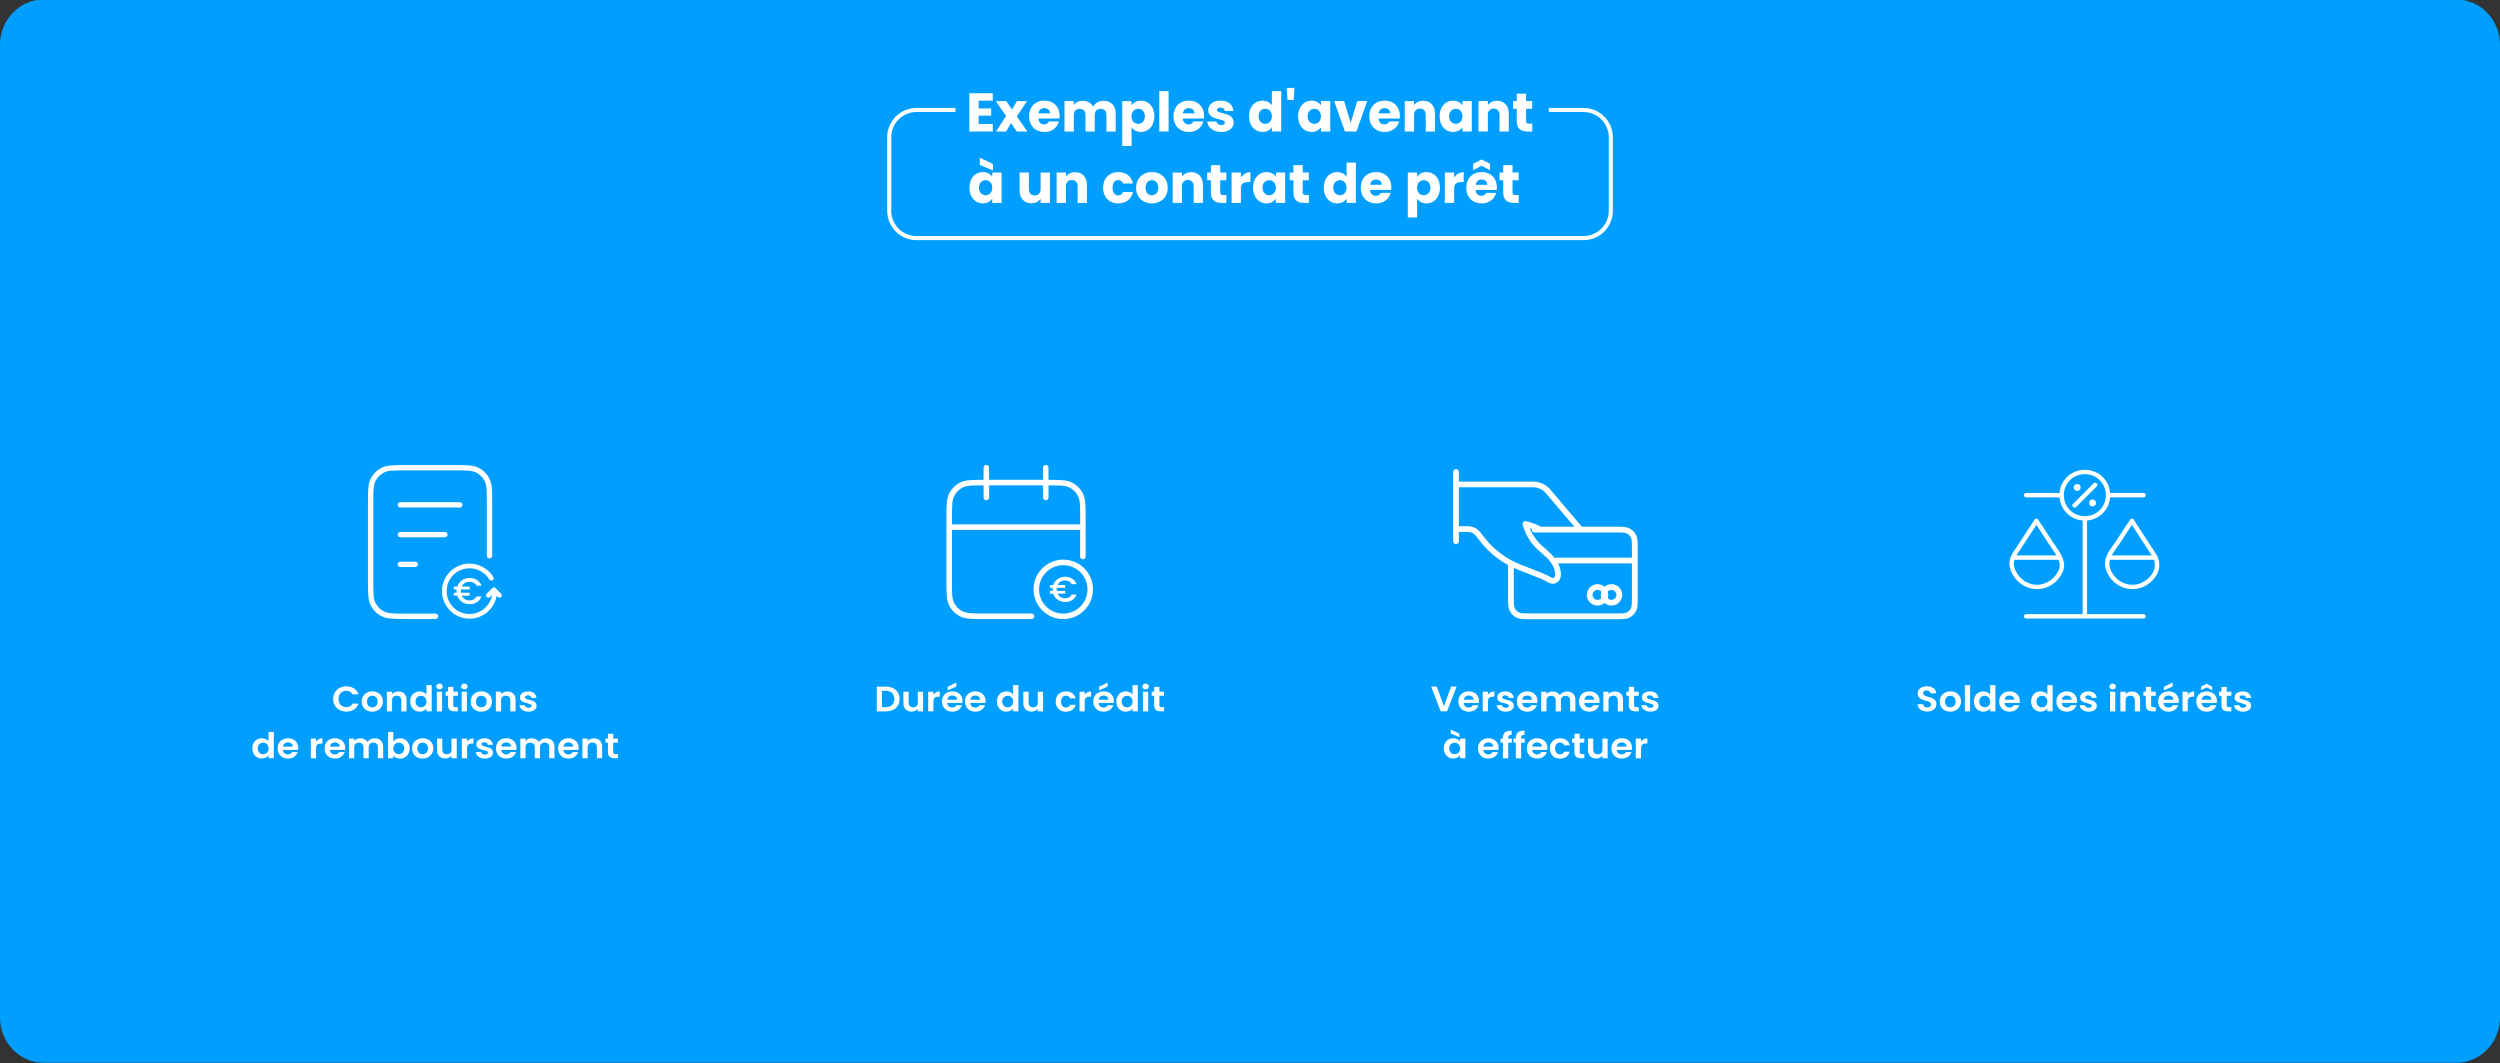 <?xml version="1.0" encoding="UTF-8"?>
<svg id="Layer_1" data-name="Layer 1" xmlns="http://www.w3.org/2000/svg" viewBox="0 0 917 390">
  <rect x="0" y="0" width="917" height="390" fill="#333333" stroke="none"/>
  <defs>
    <style>
      .cls-1 {
        fill: none;
        stroke: #fff;
        stroke-linecap: round;
        stroke-linejoin: round;
        stroke-width: 1.61px;
      }

      .cls-2 {
        fill: #009fff;
      }

      .cls-2, .cls-3 {
        stroke-width: 0px;
      }

      .cls-3 {
        fill: #fff;
      }
    </style>
  </defs>
  <path class="cls-2" d="M16-.18h885c8.84,0,16,7.45,16,16.63v356.74c0,9.18-7.16,16.63-16,16.63H16c-8.84,0-16-7.45-16-16.63V16.45C0,7.27,7.16-.18,16-.18Z"/>
  <g>
    <path class="cls-3" d="M122.82,253.98c.42-.71,1-1.26,1.74-1.65.73-.39,1.56-.59,2.47-.59,1.07,0,2,.26,2.81.78.8.52,1.36,1.24,1.68,2.16h-2.2c-.22-.43-.53-.76-.92-.98-.4-.22-.86-.33-1.38-.33-.56,0-1.05.12-1.49.37-.43.25-.77.6-1.01,1.05-.24.45-.36.98-.36,1.59s.12,1.12.36,1.58.58.81,1.01,1.05c.43.25.93.37,1.49.37.52,0,.98-.11,1.38-.33s.71-.55.92-.98h2.2c-.32.93-.88,1.65-1.68,2.17-.8.52-1.74.77-2.81.77-.91,0-1.74-.2-2.47-.59-.73-.39-1.31-.94-1.74-1.64s-.64-1.5-.64-2.39.21-1.69.64-2.4Z"/>
    <path class="cls-3" d="M134.56,260.58c-.58-.31-1.04-.74-1.38-1.31-.33-.56-.5-1.21-.5-1.95s.17-1.39.51-1.95c.34-.56.81-1,1.4-1.31s1.25-.46,1.98-.46,1.39.15,1.98.46,1.06.74,1.4,1.31.51,1.21.51,1.95-.18,1.39-.53,1.95c-.35.56-.83,1-1.42,1.31s-1.27.46-2.01.46-1.39-.15-1.97-.46ZM137.51,259.22c.31-.16.55-.4.73-.72.18-.32.27-.71.27-1.17,0-.68-.19-1.21-.57-1.58-.38-.37-.84-.55-1.39-.55s-1.01.18-1.38.55-.55.89-.55,1.58.18,1.21.54,1.58c.36.37.81.55,1.36.55.35,0,.67-.08.98-.24Z"/>
    <path class="cls-3" d="M148.29,254.43c.56.54.83,1.3.83,2.27v4.23h-1.92v-3.98c0-.57-.15-1.01-.45-1.32s-.71-.46-1.23-.46-.95.15-1.25.46c-.31.31-.46.75-.46,1.32v3.98h-1.92v-7.2h1.92v.9c.26-.31.58-.56.98-.73.4-.18.83-.27,1.31-.27.9,0,1.63.27,2.19.81Z"/>
    <path class="cls-3" d="M150.91,255.36c.31-.56.72-1,1.25-1.3.53-.3,1.12-.46,1.77-.46.49,0,.96.1,1.41.31.45.2.8.47,1.07.81v-3.42h1.94v9.62h-1.94v-1.07c-.24.36-.57.64-1,.86-.43.22-.93.33-1.49.33-.64,0-1.22-.16-1.75-.47-.53-.31-.95-.75-1.25-1.32-.31-.57-.46-1.22-.46-1.96s.15-1.37.46-1.94ZM156.15,256.19c-.18-.32-.43-.56-.74-.73-.31-.17-.64-.25-1-.25s-.68.08-.99.25c-.3.17-.55.41-.73.72s-.28.69-.28,1.12.09.81.28,1.14c.19.32.43.57.74.75.31.17.63.26.98.26s.69-.08,1-.25c.31-.17.56-.41.74-.73s.27-.7.27-1.14-.09-.82-.27-1.14Z"/>
    <path class="cls-3" d="M160.36,252.56c-.22-.2-.34-.46-.34-.76s.11-.56.34-.76c.22-.2.5-.31.84-.31s.62.1.84.31c.22.2.34.46.34.76s-.11.56-.34.76c-.22.2-.5.31-.84.31s-.62-.1-.84-.31ZM162.15,253.73v7.2h-1.92v-7.2h1.92Z"/>
    <path class="cls-3" d="M166.27,255.22v3.48c0,.24.06.42.19.53.12.11.33.16.62.16h.89v1.53h-1.21c-1.62,0-2.42-.75-2.42-2.24v-3.47h-.9v-1.5h.9v-1.78h1.93v1.78h1.7v1.5h-1.7Z"/>
    <path class="cls-3" d="M169.48,252.56c-.22-.2-.34-.46-.34-.76s.11-.56.34-.76c.22-.2.5-.31.84-.31s.62.1.84.31c.22.2.34.46.34.76s-.11.56-.34.76c-.22.2-.5.31-.84.31s-.62-.1-.84-.31ZM171.26,253.73v7.2h-1.92v-7.2h1.92Z"/>
    <path class="cls-3" d="M174.55,260.58c-.58-.31-1.04-.74-1.38-1.31-.33-.56-.5-1.21-.5-1.95s.17-1.39.51-1.95c.34-.56.81-1,1.4-1.31s1.25-.46,1.98-.46,1.39.15,1.98.46,1.06.74,1.4,1.31.51,1.21.51,1.95-.18,1.39-.53,1.95c-.35.56-.83,1-1.42,1.31s-1.27.46-2.01.46-1.39-.15-1.97-.46ZM177.5,259.22c.31-.16.55-.4.73-.72.18-.32.27-.71.27-1.17,0-.68-.19-1.21-.57-1.58-.38-.37-.84-.55-1.39-.55s-1.01.18-1.38.55-.55.89-.55,1.58.18,1.21.54,1.58c.36.37.81.55,1.36.55.35,0,.67-.08.98-.24Z"/>
    <path class="cls-3" d="M188.28,254.43c.56.54.83,1.3.83,2.27v4.23h-1.92v-3.98c0-.57-.15-1.01-.45-1.32s-.71-.46-1.23-.46-.95.15-1.25.46c-.31.31-.46.75-.46,1.32v3.98h-1.92v-7.2h1.92v.9c.26-.31.58-.56.98-.73.4-.18.83-.27,1.31-.27.9,0,1.63.27,2.19.81Z"/>
    <path class="cls-3" d="M192.17,260.73c-.49-.21-.88-.5-1.17-.86-.29-.36-.45-.77-.47-1.21h1.93c.04.28.18.51.43.69.25.18.56.27.94.27s.65-.07.86-.21c.21-.14.31-.32.31-.53,0-.23-.13-.41-.38-.53-.25-.12-.65-.24-1.2-.38-.57-.13-1.03-.26-1.39-.4s-.67-.35-.93-.64-.39-.67-.39-1.16c0-.4.12-.76.36-1.09.24-.33.59-.59,1.04-.78.45-.19.98-.29,1.6-.29.9,0,1.62.21,2.16.64s.83,1.01.89,1.74h-1.83c-.03-.29-.15-.51-.38-.68s-.52-.25-.9-.25c-.35,0-.61.06-.8.18s-.28.29-.28.51c0,.24.13.43.38.55.26.13.65.25,1.19.38.55.13,1,.26,1.35.4.36.14.66.35.92.64.26.29.39.67.4,1.15,0,.42-.12.79-.36,1.12-.24.33-.59.59-1.04.77-.45.19-.98.28-1.58.28s-1.18-.11-1.67-.32Z"/>
    <path class="cls-3" d="M93.01,272.56c.31-.56.72-1,1.25-1.3.53-.3,1.12-.46,1.77-.46.49,0,.96.1,1.41.3.45.2.8.47,1.07.81v-3.42h1.94v9.62h-1.94v-1.07c-.24.36-.57.64-1,.86-.43.22-.93.33-1.49.33-.64,0-1.22-.16-1.75-.47-.53-.31-.95-.75-1.25-1.32s-.46-1.22-.46-1.96.15-1.37.46-1.94ZM98.25,273.39c-.18-.32-.43-.56-.74-.73-.31-.17-.64-.25-1-.25s-.68.08-.99.25-.55.41-.73.72-.28.69-.28,1.12.09.81.28,1.14.43.57.74.75c.31.17.63.26.98.26s.69-.08,1-.25c.31-.17.56-.41.74-.73s.27-.7.27-1.14-.09-.82-.27-1.14Z"/>
    <path class="cls-3" d="M109.32,275.07h-5.54c.05.52.24.93.58,1.22.34.29.75.44,1.25.44.71,0,1.22-.29,1.52-.87h2.07c-.22.69-.64,1.26-1.26,1.71-.62.45-1.38.67-2.29.67-.73,0-1.38-.15-1.96-.46-.58-.31-1.03-.74-1.36-1.31-.32-.56-.49-1.21-.49-1.95s.16-1.4.48-1.96.77-1,1.34-1.3c.57-.3,1.24-.46,1.98-.46s1.37.15,1.94.44c.57.29,1.01.71,1.33,1.25.31.54.47,1.16.47,1.87,0,.26-.02.49-.06.7ZM107.39,273.85c0-.47-.19-.84-.53-1.12-.35-.28-.77-.42-1.27-.42-.47,0-.87.14-1.2.41-.32.27-.52.65-.6,1.14h3.6Z"/>
    <path class="cls-3" d="M116.91,271.15c.4-.22.85-.33,1.36-.33v1.91h-.51c-.6,0-1.06.13-1.36.4-.31.27-.46.74-.46,1.4v3.59h-1.92v-7.2h1.92v1.12c.25-.38.57-.68.97-.9Z"/>
    <path class="cls-3" d="M126.55,275.07h-5.54c.05.52.24.93.58,1.22.34.29.75.44,1.25.44.71,0,1.22-.29,1.52-.87h2.07c-.22.69-.64,1.26-1.26,1.71-.62.45-1.38.67-2.29.67-.73,0-1.38-.15-1.96-.46-.58-.31-1.03-.74-1.36-1.31-.32-.56-.49-1.21-.49-1.95s.16-1.4.48-1.96.77-1,1.34-1.3c.57-.3,1.24-.46,1.98-.46s1.37.15,1.94.44c.57.29,1.01.71,1.33,1.25.31.54.47,1.16.47,1.87,0,.26-.02.49-.06.7ZM124.62,273.85c0-.47-.19-.84-.53-1.12-.35-.28-.77-.42-1.27-.42-.47,0-.87.14-1.2.41-.32.27-.52.65-.6,1.14h3.6Z"/>
    <path class="cls-3" d="M139.68,271.63c.57.54.86,1.3.86,2.27v4.22h-1.92v-3.98c0-.56-.15-1-.45-1.29-.3-.3-.71-.45-1.23-.45s-.93.15-1.24.45-.46.73-.46,1.29v3.98h-1.92v-3.98c0-.56-.15-1-.45-1.29s-.71-.45-1.23-.45-.95.15-1.25.45c-.31.3-.46.73-.46,1.29v3.98h-1.92v-7.2h1.92v.87c.25-.3.56-.54.95-.71.39-.17.81-.26,1.28-.26.59,0,1.12.12,1.59.36s.83.58,1.08,1.02c.25-.42.6-.75,1.07-1,.47-.25.98-.38,1.53-.38.93,0,1.68.27,2.25.81Z"/>
    <path class="cls-3" d="M145.29,271.13c.43-.22.93-.32,1.49-.32.65,0,1.23.15,1.76.46.52.3.94.73,1.25,1.29.31.56.46,1.21.46,1.94s-.15,1.39-.46,1.96c-.31.57-.72,1.01-1.25,1.32-.52.31-1.11.47-1.76.47-.57,0-1.06-.11-1.49-.32s-.76-.49-1.02-.83v1.03h-1.92v-9.62h1.92v3.47c.25-.35.59-.63,1.02-.85ZM148,273.38c-.19-.32-.43-.56-.74-.72s-.64-.25-.99-.25-.67.08-.98.25c-.31.17-.55.41-.74.73-.19.32-.28.7-.28,1.13s.09.81.28,1.13.43.57.74.73.63.25.98.25.69-.09.99-.26c.31-.17.55-.42.74-.74.19-.32.28-.7.28-1.14s-.09-.81-.28-1.12Z"/>
    <path class="cls-3" d="M153.03,277.78c-.58-.31-1.04-.74-1.38-1.31-.33-.56-.5-1.21-.5-1.95s.17-1.39.51-1.95c.34-.56.81-1,1.4-1.31s1.25-.46,1.98-.46,1.39.15,1.98.46,1.06.74,1.4,1.31.51,1.21.51,1.95-.18,1.39-.53,1.95c-.35.56-.83,1-1.42,1.31-.6.31-1.27.46-2.01.46s-1.39-.15-1.97-.46ZM155.98,276.42c.31-.16.55-.4.73-.72.18-.32.27-.71.27-1.17,0-.68-.19-1.21-.57-1.58-.38-.37-.84-.55-1.39-.55s-1.01.18-1.38.55c-.37.37-.55.9-.55,1.58s.18,1.21.54,1.58c.36.37.81.55,1.36.55.35,0,.67-.08.98-.24Z"/>
    <path class="cls-3" d="M167.53,270.93v7.2h-1.93v-.91c-.25.31-.57.56-.97.74-.4.18-.83.27-1.29.27-.59,0-1.12-.12-1.57-.36-.46-.24-.81-.59-1.07-1.05-.26-.46-.39-1.02-.39-1.66v-4.23h1.92v3.97c0,.57.15,1.01.45,1.32.3.31.71.46,1.23.46s.94-.15,1.25-.46.45-.75.45-1.32v-3.97h1.93Z"/>
    <path class="cls-3" d="M172.3,271.15c.4-.22.85-.33,1.36-.33v1.91h-.51c-.6,0-1.06.13-1.36.4-.31.27-.46.74-.46,1.4v3.59h-1.92v-7.2h1.92v1.12c.25-.38.57-.68.97-.9Z"/>
    <path class="cls-3" d="M176.18,277.93c-.49-.21-.88-.5-1.17-.86-.29-.36-.45-.77-.47-1.21h1.93c.04.28.18.51.43.69.25.18.56.27.94.27s.65-.07.86-.21c.21-.14.31-.32.31-.53,0-.23-.13-.41-.38-.53s-.65-.25-1.2-.38c-.57-.13-1.03-.26-1.39-.4-.36-.14-.67-.35-.93-.64s-.39-.67-.39-1.16c0-.4.12-.76.36-1.09.24-.33.59-.59,1.04-.78.45-.19.98-.29,1.6-.29.9,0,1.62.21,2.16.64.54.43.83,1.01.89,1.74h-1.83c-.03-.29-.15-.51-.38-.68s-.52-.25-.9-.25c-.35,0-.61.06-.8.18-.19.12-.28.29-.28.51,0,.24.13.43.38.55.26.12.65.25,1.19.38.55.13,1,.26,1.35.4s.66.35.92.64c.26.29.39.67.4,1.15,0,.42-.12.79-.36,1.12-.24.33-.59.59-1.04.77s-.98.28-1.58.28-1.18-.11-1.67-.32Z"/>
    <path class="cls-3" d="M189.4,275.07h-5.54c.05.52.24.93.58,1.22.34.29.75.44,1.25.44.71,0,1.22-.29,1.52-.87h2.07c-.22.69-.64,1.26-1.26,1.71-.62.45-1.38.67-2.29.67-.73,0-1.38-.15-1.96-.46-.58-.31-1.03-.74-1.36-1.31-.32-.56-.49-1.21-.49-1.95s.16-1.4.48-1.96.77-1,1.34-1.3c.57-.3,1.24-.46,1.98-.46s1.37.15,1.94.44c.57.29,1.01.71,1.33,1.25.31.54.47,1.16.47,1.87,0,.26-.02.49-.06.7ZM187.47,273.85c0-.47-.19-.84-.53-1.12-.35-.28-.77-.42-1.27-.42-.47,0-.87.14-1.2.41-.32.27-.52.65-.6,1.14h3.6Z"/>
    <path class="cls-3" d="M202.52,271.63c.57.54.86,1.3.86,2.27v4.22h-1.92v-3.98c0-.56-.15-1-.45-1.29-.3-.3-.71-.45-1.23-.45s-.93.15-1.24.45-.46.73-.46,1.29v3.98h-1.92v-3.98c0-.56-.15-1-.45-1.29s-.71-.45-1.23-.45-.95.15-1.25.45c-.31.3-.46.73-.46,1.29v3.98h-1.92v-7.2h1.92v.87c.25-.3.56-.54.95-.71.39-.17.81-.26,1.28-.26.59,0,1.12.12,1.59.36s.83.58,1.08,1.02c.25-.42.6-.75,1.07-1,.47-.25.98-.38,1.53-.38.93,0,1.68.27,2.25.81Z"/>
    <path class="cls-3" d="M212.19,275.07h-5.54c.05.52.24.93.58,1.22.34.29.75.44,1.25.44.71,0,1.22-.29,1.52-.87h2.07c-.22.69-.64,1.26-1.26,1.71-.62.45-1.38.67-2.29.67-.73,0-1.38-.15-1.96-.46-.58-.31-1.03-.74-1.36-1.31-.32-.56-.49-1.21-.49-1.95s.16-1.4.48-1.96.77-1,1.34-1.3c.57-.3,1.24-.46,1.98-.46s1.37.15,1.94.44c.57.29,1.01.71,1.33,1.25.31.54.47,1.16.47,1.87,0,.26-.02.49-.06.7ZM210.26,273.85c0-.47-.19-.84-.53-1.12-.35-.28-.77-.42-1.27-.42-.47,0-.87.14-1.2.41-.32.27-.52.65-.6,1.14h3.6Z"/>
    <path class="cls-3" d="M220.04,271.63c.56.54.83,1.3.83,2.27v4.22h-1.92v-3.98c0-.57-.15-1.01-.45-1.32s-.71-.46-1.23-.46-.95.15-1.25.46c-.31.31-.46.75-.46,1.32v3.98h-1.92v-7.2h1.92v.9c.26-.31.58-.56.98-.73s.83-.27,1.31-.27c.9,0,1.63.27,2.19.81Z"/>
    <path class="cls-3" d="M224.92,272.42v3.48c0,.24.06.42.19.53.12.11.33.16.62.16h.89v1.53h-1.21c-1.62,0-2.42-.75-2.42-2.24v-3.47h-.9v-1.5h.9v-1.78h1.93v1.78h1.7v1.5h-1.7Z"/>
  </g>
  <g>
    <path class="cls-3" d="M327.59,252.41c.76.37,1.35.9,1.77,1.59.42.69.62,1.49.62,2.4s-.21,1.71-.62,2.39c-.42.68-1,1.21-1.77,1.58-.76.37-1.65.56-2.65.56h-3.34v-9.07h3.34c1,0,1.89.19,2.65.56ZM327.2,258.6c.55-.52.82-1.25.82-2.2s-.27-1.68-.82-2.22c-.55-.53-1.32-.8-2.33-.8h-1.36v5.99h1.36c1,0,1.78-.26,2.33-.78Z"/>
    <path class="cls-3" d="M338.58,253.73v7.2h-1.93v-.91c-.25.31-.57.56-.97.73s-.83.27-1.29.27c-.59,0-1.12-.12-1.57-.36-.46-.24-.81-.59-1.07-1.05-.26-.46-.39-1.02-.39-1.66v-4.22h1.92v3.96c0,.57.15,1.01.45,1.32.3.31.71.46,1.23.46s.94-.15,1.25-.46.45-.75.45-1.32v-3.96h1.93Z"/>
    <path class="cls-3" d="M343.35,253.95c.4-.22.85-.33,1.36-.33v1.91h-.51c-.6,0-1.06.13-1.36.4-.31.27-.46.74-.46,1.4v3.59h-1.92v-7.2h1.92v1.12c.25-.38.57-.68.97-.9Z"/>
    <path class="cls-3" d="M352.99,257.87h-5.54c.05.52.24.93.58,1.22.34.29.75.44,1.25.44.71,0,1.22-.29,1.52-.87h2.07c-.22.69-.64,1.26-1.26,1.71s-1.38.67-2.29.67c-.73,0-1.38-.15-1.96-.46s-1.03-.74-1.36-1.31c-.32-.56-.49-1.21-.49-1.95s.16-1.4.48-1.96.77-1,1.34-1.3c.57-.3,1.24-.46,1.98-.46s1.37.15,1.94.44,1.01.71,1.33,1.25c.31.54.47,1.16.47,1.87,0,.26-.02.49-.06.7ZM351.06,256.65c0-.47-.19-.84-.53-1.12-.35-.28-.77-.42-1.27-.42-.47,0-.87.14-1.2.41-.32.27-.52.65-.6,1.14h3.6ZM350.77,251.83l-3.15,1.37v-1.3l3.15-1.55v1.48Z"/>
    <path class="cls-3" d="M361.44,257.87h-5.54c.05.52.24.93.58,1.22.34.29.75.44,1.25.44.71,0,1.22-.29,1.52-.87h2.07c-.22.69-.64,1.26-1.26,1.71s-1.38.67-2.29.67c-.73,0-1.38-.15-1.96-.46s-1.03-.74-1.36-1.31c-.32-.56-.49-1.21-.49-1.95s.16-1.4.48-1.96.77-1,1.34-1.3c.57-.3,1.24-.46,1.98-.46s1.37.15,1.94.44,1.01.71,1.33,1.25c.31.54.47,1.16.47,1.87,0,.26-.02.49-.06.7ZM359.51,256.65c0-.47-.19-.84-.53-1.12-.35-.28-.77-.42-1.27-.42-.47,0-.87.14-1.2.41-.32.27-.52.65-.6,1.14h3.6Z"/>
    <path class="cls-3" d="M366.11,255.36c.31-.56.72-1,1.25-1.3.53-.3,1.12-.46,1.77-.46.49,0,.96.1,1.41.31.45.2.8.47,1.07.81v-3.42h1.94v9.62h-1.94v-1.07c-.24.36-.57.64-1,.86-.43.22-.93.33-1.49.33-.64,0-1.22-.16-1.75-.47-.53-.31-.95-.75-1.25-1.32-.31-.57-.46-1.22-.46-1.96s.15-1.37.46-1.94ZM371.35,256.19c-.18-.32-.43-.56-.74-.73-.31-.17-.64-.25-1-.25s-.68.08-.99.25c-.3.17-.55.41-.73.72s-.28.69-.28,1.12.09.81.28,1.14c.19.32.43.57.74.75.31.17.63.26.98.26s.69-.08,1-.25c.31-.17.56-.41.74-.73s.27-.7.27-1.14-.09-.82-.27-1.14Z"/>
    <path class="cls-3" d="M382.58,253.73v7.2h-1.93v-.91c-.25.31-.57.56-.97.73s-.83.27-1.29.27c-.59,0-1.12-.12-1.57-.36-.46-.24-.81-.59-1.07-1.05-.26-.46-.39-1.02-.39-1.66v-4.22h1.92v3.96c0,.57.15,1.01.45,1.32.3.31.71.46,1.23.46s.94-.15,1.25-.46.45-.75.45-1.32v-3.96h1.93Z"/>
    <path class="cls-3" d="M387.72,255.37c.32-.56.76-.99,1.33-1.3.57-.31,1.21-.46,1.94-.46.94,0,1.72.22,2.33.67.62.45,1.03,1.07,1.24,1.88h-2.07c-.11-.31-.29-.56-.55-.73-.26-.18-.58-.27-.96-.27-.55,0-.98.19-1.3.57s-.48.91-.48,1.61.16,1.22.48,1.59.75.57,1.3.57c.78,0,1.28-.33,1.52-.99h2.07c-.21.78-.62,1.4-1.25,1.86-.62.46-1.4.69-2.33.69-.73,0-1.38-.15-1.94-.46-.57-.31-1.01-.74-1.33-1.3-.32-.56-.48-1.21-.48-1.96s.16-1.4.48-1.96Z"/>
    <path class="cls-3" d="M398.85,253.95c.4-.22.85-.33,1.36-.33v1.91h-.51c-.6,0-1.06.13-1.36.4-.31.27-.46.74-.46,1.4v3.59h-1.92v-7.2h1.92v1.12c.25-.38.57-.68.97-.9Z"/>
    <path class="cls-3" d="M408.5,257.87h-5.54c.05.52.24.93.58,1.22.34.29.75.44,1.25.44.71,0,1.22-.29,1.52-.87h2.07c-.22.69-.64,1.26-1.26,1.71s-1.38.67-2.29.67c-.73,0-1.38-.15-1.96-.46s-1.03-.74-1.36-1.31c-.32-.56-.49-1.21-.49-1.95s.16-1.4.48-1.96.77-1,1.34-1.3c.57-.3,1.24-.46,1.98-.46s1.37.15,1.94.44,1.01.71,1.33,1.25c.31.54.47,1.16.47,1.87,0,.26-.02.49-.06.7ZM406.57,256.65c0-.47-.19-.84-.53-1.12-.35-.28-.77-.42-1.27-.42-.47,0-.87.14-1.2.41-.32.27-.52.65-.6,1.14h3.6ZM406.28,251.83l-3.15,1.37v-1.3l3.15-1.55v1.48Z"/>
    <path class="cls-3" d="M409.91,255.36c.31-.56.72-1,1.25-1.3.53-.3,1.12-.46,1.77-.46.49,0,.96.1,1.41.31.45.2.8.47,1.07.81v-3.42h1.94v9.62h-1.94v-1.07c-.24.36-.57.64-1,.86-.43.22-.93.33-1.49.33-.64,0-1.22-.16-1.75-.47-.53-.31-.95-.75-1.25-1.32-.31-.57-.46-1.22-.46-1.96s.15-1.37.46-1.94ZM415.15,256.19c-.18-.32-.43-.56-.74-.73-.31-.17-.64-.25-1-.25s-.68.08-.99.25c-.3.17-.55.41-.73.72s-.28.69-.28,1.12.09.81.28,1.14c.19.32.43.57.74.75.31.17.63.26.98.26s.69-.08,1-.25c.31-.17.56-.41.74-.73s.27-.7.27-1.14-.09-.82-.27-1.14Z"/>
    <path class="cls-3" d="M419.36,252.56c-.22-.2-.34-.46-.34-.76s.11-.56.34-.76c.22-.2.5-.31.84-.31s.62.1.84.31c.22.2.34.46.34.76s-.11.56-.34.76c-.22.2-.5.31-.84.31s-.62-.1-.84-.31ZM421.15,253.73v7.2h-1.92v-7.2h1.92Z"/>
    <path class="cls-3" d="M425.27,255.22v3.48c0,.24.06.42.19.53.12.11.33.16.62.16h.89v1.53h-1.21c-1.62,0-2.42-.75-2.42-2.24v-3.47h-.9v-1.5h.9v-1.78h1.93v1.78h1.7v1.5h-1.7Z"/>
  </g>
  <g>
    <path class="cls-3" d="M534.28,251.85l-3.5,9.07h-2.33l-3.5-9.07h2.05l2.63,7.21,2.61-7.21h2.04Z"/>
    <path class="cls-3" d="M542.43,257.87h-5.54c.04.52.24.93.58,1.22.34.29.75.44,1.25.44.71,0,1.22-.29,1.52-.87h2.07c-.22.69-.64,1.26-1.26,1.71-.62.45-1.38.67-2.29.67-.73,0-1.38-.15-1.96-.46-.58-.31-1.03-.74-1.36-1.31s-.49-1.21-.49-1.95.16-1.4.48-1.96.77-1,1.34-1.3c.57-.3,1.24-.46,1.98-.46s1.37.15,1.94.44,1.01.71,1.33,1.25c.32.54.47,1.16.47,1.87,0,.26-.02.49-.05.7ZM540.5,256.65c0-.47-.19-.84-.53-1.12-.35-.28-.77-.42-1.27-.42-.47,0-.87.14-1.2.41-.32.27-.52.65-.6,1.14h3.6Z"/>
    <path class="cls-3" d="M546.76,253.95c.4-.22.85-.33,1.36-.33v1.91h-.51c-.6,0-1.06.13-1.36.4-.31.27-.46.74-.46,1.4v3.59h-1.92v-7.2h1.92v1.12c.25-.38.57-.68.96-.9Z"/>
    <path class="cls-3" d="M550.64,260.73c-.49-.21-.88-.5-1.17-.86-.29-.36-.45-.77-.47-1.21h1.93c.04.28.18.51.43.69.25.18.56.27.94.27s.65-.07.86-.21c.21-.14.31-.32.31-.53,0-.23-.13-.41-.38-.53-.25-.12-.65-.24-1.2-.38-.57-.13-1.03-.26-1.39-.4s-.67-.35-.93-.64c-.26-.29-.39-.67-.39-1.16,0-.4.12-.76.36-1.09.24-.33.59-.59,1.04-.78s.98-.29,1.59-.29c.9,0,1.62.21,2.16.64.54.43.83,1.01.89,1.74h-1.83c-.03-.29-.15-.51-.38-.68s-.52-.25-.9-.25c-.35,0-.61.06-.8.18-.19.12-.28.29-.28.51,0,.24.13.43.38.55s.65.25,1.19.38c.55.13,1,.26,1.35.4.36.14.66.35.92.64.26.29.39.67.4,1.15,0,.42-.12.79-.36,1.12-.24.33-.59.59-1.04.77-.45.19-.98.28-1.58.28s-1.18-.11-1.67-.32Z"/>
    <path class="cls-3" d="M563.86,257.87h-5.54c.04.52.24.93.58,1.22.34.29.75.44,1.25.44.71,0,1.22-.29,1.52-.87h2.07c-.22.69-.64,1.26-1.26,1.71-.62.45-1.38.67-2.29.67-.73,0-1.38-.15-1.96-.46-.58-.31-1.03-.74-1.36-1.31s-.49-1.21-.49-1.95.16-1.4.48-1.96.77-1,1.34-1.3c.57-.3,1.24-.46,1.98-.46s1.37.15,1.94.44,1.01.71,1.33,1.25c.32.54.47,1.16.47,1.87,0,.26-.02.49-.05.7ZM561.93,256.65c0-.47-.19-.84-.53-1.12-.35-.28-.77-.42-1.27-.42-.47,0-.87.14-1.2.41-.32.27-.52.65-.6,1.14h3.6Z"/>
    <path class="cls-3" d="M576.99,254.43c.57.54.86,1.3.86,2.27v4.23h-1.92v-3.98c0-.56-.15-.99-.45-1.29-.3-.3-.71-.45-1.23-.45s-.93.15-1.24.45-.46.73-.46,1.29v3.98h-1.92v-3.98c0-.56-.15-.99-.45-1.29-.3-.3-.71-.45-1.23-.45s-.95.15-1.25.45c-.31.3-.46.73-.46,1.29v3.98h-1.92v-7.2h1.92v.87c.25-.3.56-.54.95-.71.39-.17.81-.26,1.28-.26.59,0,1.12.12,1.59.36.46.24.83.58,1.08,1.02.25-.42.6-.75,1.08-1,.47-.25.98-.38,1.53-.38.93,0,1.68.27,2.25.81Z"/>
    <path class="cls-3" d="M586.66,257.87h-5.54c.04.52.24.93.58,1.22.34.29.75.44,1.25.44.71,0,1.22-.29,1.52-.87h2.07c-.22.69-.64,1.26-1.26,1.71-.62.45-1.38.67-2.29.67-.73,0-1.38-.15-1.96-.46-.58-.31-1.03-.74-1.36-1.31s-.49-1.21-.49-1.95.16-1.4.48-1.96.77-1,1.34-1.3c.57-.3,1.24-.46,1.98-.46s1.37.15,1.94.44,1.01.71,1.33,1.25c.32.54.47,1.16.47,1.87,0,.26-.02.49-.05.7ZM584.73,256.65c0-.47-.19-.84-.53-1.12-.35-.28-.77-.42-1.27-.42-.47,0-.87.14-1.2.41-.32.27-.52.65-.6,1.14h3.6Z"/>
    <path class="cls-3" d="M594.5,254.43c.56.54.83,1.3.83,2.27v4.23h-1.92v-3.98c0-.57-.15-1.01-.45-1.32-.3-.31-.71-.46-1.23-.46s-.95.15-1.25.46c-.31.31-.46.75-.46,1.32v3.98h-1.92v-7.2h1.92v.9c.25-.31.58-.56.98-.73.4-.18.83-.27,1.31-.27.9,0,1.63.27,2.19.81Z"/>
    <path class="cls-3" d="M599.39,255.22v3.48c0,.24.06.42.18.53s.33.16.62.16h.89v1.53h-1.21c-1.62,0-2.42-.75-2.42-2.24v-3.47h-.9v-1.5h.9v-1.78h1.93v1.78h1.7v1.5h-1.7Z"/>
    <path class="cls-3" d="M603.7,260.73c-.49-.21-.88-.5-1.17-.86-.29-.36-.45-.77-.47-1.21h1.93c.04.28.18.51.43.69.25.18.56.27.94.27s.65-.07.86-.21c.21-.14.31-.32.31-.53,0-.23-.13-.41-.38-.53-.25-.12-.65-.24-1.2-.38-.57-.13-1.03-.26-1.39-.4s-.67-.35-.93-.64c-.26-.29-.39-.67-.39-1.16,0-.4.12-.76.36-1.09.24-.33.59-.59,1.04-.78s.98-.29,1.59-.29c.9,0,1.62.21,2.16.64.54.43.83,1.01.89,1.74h-1.83c-.03-.29-.15-.51-.38-.68s-.52-.25-.9-.25c-.35,0-.61.06-.8.18-.19.12-.28.29-.28.51,0,.24.13.43.38.55s.65.25,1.19.38c.55.13,1,.26,1.35.4.36.14.66.35.92.64.26.29.39.67.4,1.15,0,.42-.12.79-.36,1.12-.24.33-.59.59-1.04.77-.45.19-.98.28-1.58.28s-1.18-.11-1.67-.32Z"/>
    <path class="cls-3" d="M530.05,272.56c.31-.56.72-1,1.25-1.3.52-.3,1.11-.46,1.76-.46.57,0,1.06.11,1.49.32.42.22.76.49,1.02.82v-1.03h1.93v7.2h-1.93v-1.05c-.25.34-.59.62-1.02.84-.43.22-.93.33-1.5.33-.64,0-1.22-.16-1.75-.47-.52-.31-.94-.75-1.25-1.32s-.46-1.22-.46-1.96.15-1.37.46-1.94ZM535.29,273.39c-.18-.32-.43-.56-.74-.73-.31-.17-.64-.25-1-.25s-.68.08-.99.25c-.3.17-.55.41-.73.72-.19.32-.28.69-.28,1.12s.09.81.28,1.14c.19.33.43.57.74.75.31.17.63.26.98.26s.69-.08,1-.25.56-.41.74-.73.27-.7.27-1.14-.09-.82-.27-1.14ZM535.3,269.12v1.3l-3.15-1.37v-1.48l3.15,1.55Z"/>
    <path class="cls-3" d="M549.62,275.07h-5.54c.05.52.24.93.58,1.22.34.29.75.44,1.25.44.71,0,1.22-.29,1.52-.87h2.07c-.22.69-.64,1.26-1.26,1.71-.62.45-1.38.67-2.29.67-.73,0-1.38-.15-1.96-.46-.58-.31-1.03-.74-1.36-1.31-.32-.56-.49-1.21-.49-1.95s.16-1.4.48-1.96.77-1,1.34-1.3c.58-.3,1.24-.46,1.99-.46s1.37.15,1.94.44c.57.29,1.01.71,1.33,1.25s.47,1.16.47,1.87c0,.26-.02.49-.06.7ZM547.69,273.85c0-.47-.19-.84-.53-1.12-.35-.28-.77-.42-1.27-.42-.47,0-.87.14-1.2.41-.32.27-.52.65-.6,1.14h3.6Z"/>
    <path class="cls-3" d="M554.55,272.42h-1.33v5.71h-1.94v-5.71h-.86v-1.5h.86v-.36c0-.88.26-1.53.79-1.95s1.33-.61,2.4-.58v1.53c-.47,0-.79.06-.97.22-.18.16-.27.44-.27.84v.3h1.33v1.5Z"/>
    <path class="cls-3" d="M559.27,272.42h-1.33v5.71h-1.94v-5.71h-.86v-1.5h.86v-.36c0-.88.26-1.53.79-1.95s1.33-.61,2.4-.58v1.53c-.47,0-.79.06-.97.22-.18.16-.27.44-.27.84v.3h1.33v1.5Z"/>
    <path class="cls-3" d="M567.51,275.07h-5.54c.05.52.24.93.58,1.22.34.29.75.44,1.25.44.71,0,1.22-.29,1.52-.87h2.07c-.22.69-.64,1.26-1.26,1.71-.62.45-1.38.67-2.29.67-.73,0-1.38-.15-1.96-.46-.58-.31-1.03-.74-1.36-1.31-.32-.56-.49-1.21-.49-1.95s.16-1.4.48-1.96.77-1,1.34-1.3c.58-.3,1.24-.46,1.99-.46s1.37.15,1.94.44c.57.29,1.01.71,1.33,1.25s.47,1.16.47,1.87c0,.26-.02.49-.06.7ZM565.58,273.85c0-.47-.19-.84-.53-1.12-.35-.28-.77-.42-1.27-.42-.47,0-.87.14-1.2.41-.32.27-.52.65-.6,1.14h3.6Z"/>
    <path class="cls-3" d="M568.95,272.57c.32-.56.76-.99,1.33-1.3s1.21-.46,1.94-.46c.94,0,1.72.22,2.33.67.62.45,1.03,1.07,1.24,1.88h-2.07c-.11-.31-.29-.56-.55-.73s-.58-.27-.96-.27c-.55,0-.98.19-1.3.57s-.48.91-.48,1.61.16,1.21.48,1.59c.32.38.75.57,1.3.57.78,0,1.28-.33,1.52-.99h2.07c-.21.78-.62,1.4-1.25,1.86-.62.46-1.4.69-2.33.69-.73,0-1.38-.15-1.94-.46-.57-.31-1.01-.74-1.33-1.3-.32-.56-.48-1.21-.48-1.96s.16-1.4.48-1.96Z"/>
    <path class="cls-3" d="M579.44,272.42v3.48c0,.24.06.42.18.53s.33.16.62.16h.89v1.53h-1.21c-1.62,0-2.42-.75-2.42-2.24v-3.47h-.9v-1.5h.9v-1.78h1.93v1.78h1.7v1.5h-1.7Z"/>
    <path class="cls-3" d="M589.68,270.93v7.2h-1.93v-.91c-.25.31-.57.56-.96.74-.4.18-.83.27-1.29.27-.59,0-1.12-.12-1.57-.36-.46-.24-.81-.59-1.07-1.05s-.39-1.02-.39-1.66v-4.23h1.92v3.97c0,.57.15,1.01.45,1.32.3.31.71.46,1.23.46s.94-.15,1.25-.46c.3-.31.45-.75.45-1.32v-3.97h1.93Z"/>
    <path class="cls-3" d="M598.56,275.07h-5.54c.04.52.24.93.58,1.22.34.29.75.44,1.25.44.71,0,1.22-.29,1.52-.87h2.07c-.22.69-.64,1.26-1.26,1.71-.62.45-1.38.67-2.29.67-.73,0-1.38-.15-1.96-.46-.58-.31-1.03-.74-1.36-1.31s-.49-1.21-.49-1.95.16-1.4.48-1.96.77-1,1.34-1.3c.57-.3,1.24-.46,1.98-.46s1.37.15,1.94.44c.57.29,1.01.71,1.33,1.25.32.54.47,1.16.47,1.87,0,.26-.02.49-.05.7ZM596.63,273.85c0-.47-.19-.84-.53-1.12-.35-.28-.77-.42-1.27-.42-.47,0-.87.14-1.2.41-.32.27-.52.65-.6,1.14h3.6Z"/>
    <path class="cls-3" d="M602.89,271.15c.4-.22.85-.33,1.36-.33v1.91h-.51c-.6,0-1.06.13-1.36.4-.31.27-.46.74-.46,1.4v3.59h-1.92v-7.2h1.92v1.12c.25-.38.57-.68.96-.9Z"/>
  </g>
  <g>
    <path class="cls-3" d="M705.14,260.69c-.53-.22-.96-.53-1.27-.94-.31-.41-.47-.89-.48-1.44h2.05c.03.37.17.67.42.88.25.22.6.33,1.03.33s.8-.1,1.05-.31c.26-.2.38-.47.38-.8,0-.27-.09-.49-.26-.66-.17-.17-.39-.31-.65-.41-.26-.1-.62-.21-1.07-.33-.62-.17-1.12-.34-1.51-.51s-.72-.42-1-.77c-.28-.34-.42-.8-.42-1.37,0-.54.14-1,.42-1.4.28-.4.68-.7,1.19-.92.51-.21,1.1-.32,1.75-.32.99,0,1.79.23,2.4.68.62.46.96,1.09,1.02,1.9h-2.11c-.02-.31-.16-.57-.42-.77-.26-.2-.6-.31-1.03-.31-.37,0-.67.09-.9.27-.22.18-.33.45-.33.79,0,.24.08.44.25.6s.38.29.63.39.6.21,1.06.34c.62.17,1.13.35,1.52.52.39.17.73.43,1.01.78.28.35.42.8.42,1.37,0,.49-.13.94-.4,1.35-.27.42-.65.75-1.16,1-.51.25-1.12.37-1.82.37s-1.27-.11-1.8-.33Z"/>
    <path class="cls-3" d="M713.38,260.58c-.58-.31-1.04-.74-1.38-1.31s-.5-1.21-.5-1.95.17-1.39.51-1.95.81-1,1.4-1.31c.59-.31,1.25-.46,1.98-.46s1.39.15,1.99.46c.59.31,1.06.74,1.4,1.31.34.56.51,1.21.51,1.95s-.18,1.39-.53,1.95c-.35.56-.83,1-1.42,1.31s-1.27.46-2.01.46-1.39-.15-1.97-.46ZM716.33,259.22c.31-.16.55-.4.73-.72.18-.32.27-.71.27-1.17,0-.68-.19-1.21-.57-1.58s-.84-.55-1.39-.55-1.01.18-1.38.55c-.37.37-.55.89-.55,1.58s.18,1.21.54,1.58c.36.37.81.55,1.36.55.35,0,.67-.08.98-.24Z"/>
    <path class="cls-3" d="M722.63,251.31v9.62h-1.92v-9.62h1.92Z"/>
    <path class="cls-3" d="M724.48,255.36c.31-.56.72-1,1.25-1.3.53-.3,1.12-.46,1.77-.46.49,0,.96.1,1.41.31.45.2.8.47,1.07.81v-3.42h1.94v9.62h-1.94v-1.07c-.24.36-.57.64-1,.86-.43.22-.93.33-1.49.33-.64,0-1.22-.16-1.75-.47-.53-.31-.95-.75-1.25-1.32-.31-.57-.46-1.22-.46-1.96s.15-1.37.46-1.94ZM729.72,256.19c-.18-.32-.43-.56-.74-.73-.31-.17-.64-.25-1-.25s-.68.08-.99.25c-.3.17-.54.41-.73.72-.19.32-.28.69-.28,1.12s.09.81.28,1.14c.19.32.43.57.74.75.31.17.63.26.98.26s.69-.08,1-.25c.31-.17.56-.41.74-.73s.27-.7.27-1.14-.09-.82-.27-1.14Z"/>
    <path class="cls-3" d="M740.79,257.87h-5.54c.04.52.24.93.58,1.22.34.29.75.44,1.25.44.71,0,1.22-.29,1.52-.87h2.07c-.22.69-.64,1.26-1.26,1.71-.62.45-1.38.67-2.29.67-.73,0-1.38-.15-1.96-.46-.58-.31-1.03-.74-1.36-1.31s-.49-1.21-.49-1.95.16-1.4.48-1.96.77-1,1.34-1.3c.57-.3,1.24-.46,1.98-.46s1.37.15,1.94.44,1.01.71,1.33,1.25c.32.54.47,1.16.47,1.87,0,.26-.02.49-.05.7ZM738.87,256.65c0-.47-.19-.84-.53-1.12-.35-.28-.77-.42-1.27-.42-.47,0-.87.14-1.2.41-.32.27-.52.65-.6,1.14h3.6Z"/>
    <path class="cls-3" d="M745.47,255.36c.31-.56.72-1,1.25-1.3.53-.3,1.12-.46,1.77-.46.49,0,.96.1,1.41.31.45.2.8.47,1.07.81v-3.42h1.94v9.62h-1.94v-1.07c-.24.36-.57.64-1,.86-.43.22-.93.33-1.49.33-.64,0-1.22-.16-1.75-.47-.53-.31-.95-.75-1.25-1.32-.31-.57-.46-1.22-.46-1.96s.15-1.37.46-1.94ZM750.71,256.19c-.18-.32-.43-.56-.74-.73-.31-.17-.64-.25-1-.25s-.68.08-.99.25c-.3.17-.54.41-.73.72-.19.32-.28.69-.28,1.12s.09.81.28,1.14c.19.32.43.57.74.75.31.17.63.26.98.26s.69-.08,1-.25c.31-.17.56-.41.74-.73s.27-.7.27-1.14-.09-.82-.27-1.14Z"/>
    <path class="cls-3" d="M761.78,257.87h-5.54c.04.52.24.93.58,1.22.34.29.75.44,1.25.44.71,0,1.22-.29,1.52-.87h2.07c-.22.69-.64,1.26-1.26,1.71-.62.45-1.38.67-2.29.67-.73,0-1.38-.15-1.96-.46-.58-.31-1.03-.74-1.36-1.31s-.49-1.21-.49-1.95.16-1.4.48-1.96.77-1,1.34-1.3c.57-.3,1.24-.46,1.98-.46s1.37.15,1.94.44,1.01.71,1.33,1.25c.32.54.47,1.16.47,1.87,0,.26-.02.49-.05.7ZM759.85,256.65c0-.47-.19-.84-.53-1.12-.35-.28-.77-.42-1.27-.42-.47,0-.87.14-1.2.41-.32.27-.52.65-.6,1.14h3.6Z"/>
    <path class="cls-3" d="M764.46,260.73c-.49-.21-.88-.5-1.17-.86s-.45-.77-.47-1.21h1.93c.04.28.18.51.43.69.25.18.56.27.94.27s.65-.07.86-.21.31-.32.31-.53c0-.23-.12-.41-.38-.53-.25-.12-.65-.24-1.2-.38-.57-.13-1.03-.26-1.39-.4s-.67-.35-.93-.64c-.26-.29-.39-.67-.39-1.16,0-.4.12-.76.36-1.09s.59-.59,1.04-.78c.45-.19.98-.29,1.6-.29.9,0,1.62.21,2.16.64.54.43.83,1.01.89,1.74h-1.83c-.03-.29-.15-.51-.38-.68s-.52-.25-.9-.25c-.35,0-.61.06-.8.18-.19.12-.28.29-.28.51,0,.24.13.43.38.55.25.13.65.25,1.19.38.55.13,1,.26,1.36.4.36.14.66.35.92.64.26.29.39.67.4,1.15,0,.42-.12.79-.36,1.12-.24.33-.59.59-1.04.77-.45.19-.98.28-1.58.28s-1.18-.11-1.67-.32Z"/>
    <path class="cls-3" d="M774.08,252.56c-.22-.2-.34-.46-.34-.76s.11-.56.34-.76c.22-.2.5-.31.84-.31s.62.1.84.31c.22.2.33.46.33.76s-.11.56-.33.76c-.22.2-.5.31-.84.31s-.62-.1-.84-.31ZM775.87,253.73v7.2h-1.92v-7.2h1.92Z"/>
    <path class="cls-3" d="M784.15,254.43c.56.54.83,1.3.83,2.27v4.23h-1.92v-3.98c0-.57-.15-1.01-.45-1.32-.3-.31-.71-.46-1.23-.46s-.95.15-1.25.46c-.31.31-.46.75-.46,1.32v3.98h-1.92v-7.2h1.92v.9c.25-.31.58-.56.98-.73.4-.18.83-.27,1.31-.27.9,0,1.63.27,2.19.81Z"/>
    <path class="cls-3" d="M789.04,255.22v3.48c0,.24.06.42.18.53s.33.16.62.16h.89v1.53h-1.21c-1.62,0-2.42-.75-2.42-2.24v-3.47h-.9v-1.5h.9v-1.78h1.93v1.78h1.7v1.5h-1.7Z"/>
    <path class="cls-3" d="M799.11,257.87h-5.54c.05.52.24.93.58,1.22s.75.44,1.25.44c.71,0,1.22-.29,1.52-.87h2.07c-.22.69-.64,1.26-1.26,1.71-.62.45-1.38.67-2.29.67-.73,0-1.38-.15-1.96-.46-.58-.31-1.03-.74-1.36-1.31-.32-.56-.49-1.21-.49-1.95s.16-1.4.48-1.96.77-1,1.34-1.3,1.24-.46,1.99-.46,1.37.15,1.94.44,1.01.71,1.33,1.25c.31.54.47,1.16.47,1.87,0,.26-.02.49-.06.7ZM797.18,256.65c0-.47-.19-.84-.53-1.12-.35-.28-.77-.42-1.27-.42-.47,0-.87.14-1.2.41-.32.27-.52.65-.6,1.14h3.6ZM796.89,251.83l-3.15,1.37v-1.3l3.15-1.55v1.48Z"/>
    <path class="cls-3" d="M803.44,253.95c.4-.22.85-.33,1.36-.33v1.91h-.51c-.6,0-1.06.13-1.36.4s-.46.74-.46,1.4v3.59h-1.92v-7.2h1.92v1.12c.25-.38.57-.68.97-.9Z"/>
    <path class="cls-3" d="M813.09,257.87h-5.54c.04.52.24.93.58,1.22.34.29.75.44,1.25.44.71,0,1.22-.29,1.52-.87h2.07c-.22.69-.64,1.26-1.26,1.71-.62.45-1.38.67-2.29.67-.73,0-1.38-.15-1.96-.46-.58-.31-1.03-.74-1.36-1.31s-.49-1.21-.49-1.95.16-1.4.48-1.96.77-1,1.34-1.3c.57-.3,1.24-.46,1.98-.46s1.37.15,1.94.44,1.01.71,1.33,1.25c.32.54.47,1.16.47,1.87,0,.26-.02.49-.05.7ZM809.38,252.1l-2.04,1.09v-1.33l2.04-1.05,2.03,1.05v1.33l-2.03-1.09ZM811.16,256.65c0-.47-.19-.84-.53-1.12-.35-.28-.77-.42-1.27-.42-.47,0-.87.14-1.2.41-.32.27-.52.65-.6,1.14h3.6Z"/>
    <path class="cls-3" d="M816.77,255.22v3.48c0,.24.06.42.18.53s.33.16.62.16h.89v1.53h-1.21c-1.62,0-2.42-.75-2.42-2.24v-3.47h-.9v-1.5h.9v-1.78h1.93v1.78h1.7v1.5h-1.7Z"/>
    <path class="cls-3" d="M821.08,260.73c-.49-.21-.88-.5-1.17-.86-.29-.36-.45-.77-.47-1.21h1.93c.04.28.18.51.43.69.25.18.56.27.94.27s.65-.07.86-.21c.21-.14.31-.32.31-.53,0-.23-.13-.41-.38-.53-.25-.12-.65-.24-1.2-.38-.57-.13-1.03-.26-1.39-.4s-.67-.35-.93-.64c-.26-.29-.39-.67-.39-1.16,0-.4.12-.76.36-1.09.24-.33.59-.59,1.04-.78s.98-.29,1.59-.29c.9,0,1.62.21,2.16.64.54.43.83,1.01.89,1.74h-1.83c-.03-.29-.15-.51-.38-.68s-.52-.25-.9-.25c-.35,0-.61.06-.8.18-.19.12-.28.29-.28.51,0,.24.13.43.38.55s.65.25,1.19.38c.55.13,1,.26,1.35.4.36.14.66.35.92.64.26.29.39.67.4,1.15,0,.42-.12.79-.36,1.12-.24.33-.59.59-1.04.77-.45.19-.98.28-1.58.28s-1.18-.11-1.67-.32Z"/>
  </g>
  <g>
    <path class="cls-3" d="M358.98,36.94v2.84h4.58v2.64h-4.58v3.08h5.18v2.74h-8.6v-14.04h8.6v2.74h-5.18Z"/>
    <path class="cls-3" d="M372.98,48.24l-2.14-3.1-1.8,3.1h-3.7l3.68-5.7-3.78-5.46h3.84l2.14,3.08,1.8-3.08h3.7l-3.74,5.62,3.84,5.54h-3.84Z"/>
    <path class="cls-3" d="M388.6,43.48h-7.74c.05.69.28,1.22.67,1.59.39.37.88.55,1.45.55.85,0,1.45-.36,1.78-1.08h3.64c-.19.73-.52,1.39-1.01,1.98-.49.59-1.1,1.05-1.83,1.38-.73.33-1.55.5-2.46.5-1.09,0-2.07-.23-2.92-.7-.85-.47-1.52-1.13-2-2-.48-.87-.72-1.88-.72-3.04s.24-2.17.71-3.04c.47-.87,1.14-1.53,1.99-2,.85-.47,1.83-.7,2.94-.7s2.04.23,2.88.68c.84.45,1.5,1.1,1.97,1.94s.71,1.82.71,2.94c0,.32-.02.65-.06,1ZM385.16,41.58c0-.59-.2-1.05-.6-1.4-.4-.35-.9-.52-1.5-.52s-1.06.17-1.45.5c-.39.33-.64.81-.73,1.42h4.28Z"/>
    <path class="cls-3" d="M408.01,38.22c.82.84,1.23,2.01,1.23,3.5v6.52h-3.4v-6.06c0-.72-.19-1.28-.57-1.67-.38-.39-.9-.59-1.57-.59s-1.19.2-1.57.59c-.38.39-.57.95-.57,1.67v6.06h-3.4v-6.06c0-.72-.19-1.28-.57-1.67-.38-.39-.9-.59-1.57-.59s-1.19.2-1.57.59c-.38.39-.57.95-.57,1.67v6.06h-3.42v-11.16h3.42v1.4c.35-.47.8-.84,1.36-1.11s1.19-.41,1.9-.41c.84,0,1.59.18,2.25.54s1.18.87,1.55,1.54c.39-.61.91-1.11,1.58-1.5.67-.39,1.39-.58,2.18-.58,1.39,0,2.49.42,3.31,1.26Z"/>
    <path class="cls-3" d="M416.44,37.4c.59-.32,1.27-.48,2.06-.48.92,0,1.75.23,2.5.7.75.47,1.34,1.13,1.77,2,.43.87.65,1.87.65,3.02s-.22,2.16-.65,3.03c-.43.87-1.02,1.55-1.77,2.02-.75.47-1.58.71-2.5.71-.77,0-1.46-.16-2.05-.48s-1.06-.73-1.39-1.24v6.88h-3.42v-16.48h3.42v1.58c.33-.52.79-.94,1.38-1.26ZM419.23,40.63c-.47-.49-1.06-.73-1.75-.73s-1.26.25-1.73.74c-.47.49-.71,1.17-.71,2.02s.24,1.53.71,2.02c.47.49,1.05.74,1.73.74s1.26-.25,1.74-.75.72-1.18.72-2.03-.24-1.52-.71-2.01Z"/>
    <path class="cls-3" d="M428.64,33.44v14.8h-3.42v-14.8h3.42Z"/>
    <path class="cls-3" d="M441.58,43.48h-7.74c.05.69.28,1.22.67,1.59.39.37.88.55,1.45.55.85,0,1.45-.36,1.78-1.08h3.64c-.19.73-.52,1.39-1.01,1.98-.49.59-1.1,1.05-1.83,1.38-.73.33-1.55.5-2.46.5-1.09,0-2.07-.23-2.92-.7-.85-.47-1.52-1.13-2-2-.48-.87-.72-1.88-.72-3.04s.24-2.17.71-3.04c.47-.87,1.14-1.53,1.99-2,.85-.47,1.83-.7,2.94-.7s2.04.23,2.88.68c.84.45,1.5,1.1,1.97,1.94s.71,1.82.71,2.94c0,.32-.02.65-.06,1ZM438.14,41.58c0-.59-.2-1.05-.6-1.4-.4-.35-.9-.52-1.5-.52s-1.06.17-1.45.5c-.39.33-.64.81-.73,1.42h4.28Z"/>
    <path class="cls-3" d="M445.38,47.9c-.76-.33-1.36-.79-1.8-1.37s-.69-1.23-.74-1.95h3.38c.04.39.22.7.54.94.32.24.71.36,1.18.36.43,0,.76-.08.99-.25.23-.17.35-.38.35-.65,0-.32-.17-.56-.5-.71-.33-.15-.87-.32-1.62-.51-.8-.19-1.47-.38-2-.59-.53-.21-.99-.53-1.38-.98-.39-.45-.58-1.05-.58-1.81,0-.64.18-1.22.53-1.75.35-.53.87-.94,1.56-1.25s1.5-.46,2.45-.46c1.4,0,2.5.35,3.31,1.04.81.69,1.27,1.61,1.39,2.76h-3.16c-.05-.39-.22-.69-.51-.92-.29-.23-.66-.34-1.13-.34-.4,0-.71.08-.92.23-.21.15-.32.36-.32.63,0,.32.17.56.51.72s.87.32,1.59.48c.83.21,1.5.42,2.02.63.52.21.98.54,1.37,1,.39.46.6,1.08.61,1.85,0,.65-.18,1.24-.55,1.75-.37.51-.89.92-1.58,1.21-.69.29-1.48.44-2.39.44-.97,0-1.84-.17-2.6-.5Z"/>
    <path class="cls-3" d="M458.81,39.62c.43-.87,1.02-1.53,1.77-2,.75-.47,1.58-.7,2.5-.7.73,0,1.4.15,2.01.46s1.08.72,1.43,1.24v-5.18h3.42v14.8h-3.42v-1.6c-.32.53-.78.96-1.37,1.28-.59.32-1.28.48-2.07.48-.92,0-1.75-.24-2.5-.71-.75-.47-1.34-1.15-1.77-2.02-.43-.87-.65-1.88-.65-3.03s.22-2.15.65-3.02ZM465.81,40.64c-.47-.49-1.05-.74-1.73-.74s-1.26.24-1.73.73c-.47.49-.71,1.16-.71,2.01s.24,1.53.71,2.03,1.05.75,1.73.75,1.26-.25,1.73-.74c.47-.49.71-1.17.71-2.02s-.24-1.53-.71-2.02Z"/>
    <path class="cls-3" d="M474.8,32.24l-.26,4.42h-2.3l-.26-4.42h2.82Z"/>
    <path class="cls-3" d="M476.81,39.62c.43-.87,1.02-1.53,1.77-2s1.58-.7,2.5-.7c.79,0,1.48.16,2.07.48.59.32,1.05.74,1.37,1.26v-1.58h3.42v11.16h-3.42v-1.58c-.33.52-.8.94-1.39,1.26-.59.32-1.29.48-2.07.48-.91,0-1.73-.24-2.48-.71-.75-.47-1.34-1.15-1.77-2.02-.43-.87-.65-1.88-.65-3.03s.22-2.15.65-3.02ZM483.81,40.64c-.47-.49-1.05-.74-1.73-.74s-1.26.24-1.73.73c-.47.49-.71,1.16-.71,2.01s.24,1.53.71,2.03,1.05.75,1.73.75,1.26-.25,1.73-.74c.47-.49.71-1.17.71-2.02s-.24-1.53-.71-2.02Z"/>
    <path class="cls-3" d="M495.44,45.04l2.42-7.96h3.64l-3.96,11.16h-4.22l-3.96-11.16h3.66l2.42,7.96Z"/>
    <path class="cls-3" d="M513.4,43.48h-7.74c.05.69.28,1.22.67,1.59.39.37.88.55,1.45.55.85,0,1.45-.36,1.78-1.08h3.64c-.19.73-.52,1.39-1.01,1.98-.49.59-1.1,1.05-1.83,1.38-.73.33-1.55.5-2.46.5-1.09,0-2.07-.23-2.92-.7-.85-.47-1.52-1.13-2-2-.48-.87-.72-1.88-.72-3.04s.24-2.17.71-3.04c.47-.87,1.14-1.53,1.99-2s1.83-.7,2.94-.7,2.04.23,2.88.68c.84.45,1.5,1.1,1.97,1.94s.71,1.82.71,2.94c0,.32-.02.65-.06,1ZM509.96,41.58c0-.59-.2-1.05-.6-1.4-.4-.35-.9-.52-1.5-.52s-1.06.17-1.45.5-.64.81-.73,1.42h4.28Z"/>
    <path class="cls-3" d="M525.19,38.23c.78.85,1.17,2.01,1.17,3.49v6.52h-3.4v-6.06c0-.75-.19-1.33-.58-1.74-.39-.41-.91-.62-1.56-.62s-1.17.21-1.56.62-.58.99-.58,1.74v6.06h-3.42v-11.16h3.42v1.48c.35-.49.81-.88,1.4-1.17.59-.29,1.25-.43,1.98-.43,1.31,0,2.35.42,3.13,1.27Z"/>
    <path class="cls-3" d="M528.71,39.62c.43-.87,1.02-1.53,1.77-2,.75-.47,1.58-.7,2.5-.7.79,0,1.48.16,2.07.48.59.32,1.05.74,1.37,1.26v-1.58h3.42v11.16h-3.42v-1.58c-.33.52-.8.94-1.39,1.26-.59.32-1.28.48-2.07.48-.91,0-1.73-.24-2.48-.71-.75-.47-1.34-1.15-1.77-2.02s-.65-1.88-.65-3.03.22-2.15.65-3.02ZM535.71,40.64c-.47-.49-1.05-.74-1.73-.74s-1.26.24-1.73.73c-.47.49-.71,1.16-.71,2.01s.24,1.53.71,2.03c.47.5,1.05.75,1.73.75s1.26-.25,1.73-.74c.47-.49.71-1.17.71-2.02s-.24-1.53-.71-2.02Z"/>
    <path class="cls-3" d="M552.25,38.23c.78.85,1.17,2.01,1.17,3.49v6.52h-3.4v-6.06c0-.75-.19-1.33-.58-1.74-.39-.41-.91-.62-1.56-.62s-1.17.21-1.56.62-.58.99-.58,1.74v6.06h-3.42v-11.16h3.42v1.48c.35-.49.81-.88,1.4-1.17.59-.29,1.25-.43,1.98-.43,1.31,0,2.35.42,3.13,1.27Z"/>
    <path class="cls-3" d="M562.02,45.34v2.9h-1.74c-1.24,0-2.21-.3-2.9-.91-.69-.61-1.04-1.6-1.04-2.97v-4.44h-1.36v-2.84h1.36v-2.72h3.42v2.72h2.24v2.84h-2.24v4.48c0,.33.08.57.24.72.16.15.43.22.8.22h1.22Z"/>
    <path class="cls-3" d="M356.25,65.82c.43-.87,1.02-1.53,1.77-2,.75-.47,1.58-.7,2.5-.7.79,0,1.48.16,2.07.48.59.32,1.05.74,1.37,1.26v-1.58h3.42v11.16h-3.42v-1.58c-.33.52-.8.94-1.39,1.26s-1.28.48-2.07.48c-.91,0-1.73-.24-2.48-.71-.75-.47-1.34-1.15-1.77-2.02-.43-.87-.65-1.88-.65-3.03s.22-2.15.65-3.02ZM363.25,66.84c-.47-.49-1.05-.74-1.73-.74s-1.26.24-1.73.73c-.47.49-.71,1.16-.71,2.01s.24,1.53.71,2.03c.47.5,1.05.75,1.73.75s1.26-.25,1.73-.74c.47-.49.71-1.17.71-2.02s-.24-1.53-.71-2.02ZM364.22,60.16v2.36l-4.82-2.02v-2.66l4.82,2.32Z"/>
    <path class="cls-3" d="M385.12,63.28v11.16h-3.42v-1.52c-.35.49-.82.89-1.41,1.19-.59.3-1.25.45-1.97.45-.85,0-1.61-.19-2.26-.57-.65-.38-1.16-.93-1.52-1.65-.36-.72-.54-1.57-.54-2.54v-6.52h3.4v6.06c0,.75.19,1.33.58,1.74.39.41.91.62,1.56.62s1.19-.21,1.58-.62.58-.99.58-1.74v-6.06h3.42Z"/>
    <path class="cls-3" d="M397.51,64.43c.78.85,1.17,2.01,1.17,3.49v6.52h-3.4v-6.06c0-.75-.19-1.33-.58-1.74s-.91-.62-1.56-.62-1.17.21-1.56.62c-.39.41-.58.99-.58,1.74v6.06h-3.42v-11.16h3.42v1.48c.35-.49.81-.88,1.4-1.17.59-.29,1.25-.43,1.98-.43,1.31,0,2.35.42,3.13,1.27Z"/>
    <path class="cls-3" d="M405.33,65.82c.47-.87,1.13-1.53,1.98-2s1.82-.7,2.91-.7c1.4,0,2.57.37,3.51,1.1.94.73,1.56,1.77,1.85,3.1h-3.64c-.31-.85-.9-1.28-1.78-1.28-.63,0-1.13.24-1.5.73-.37.49-.56,1.18-.56,2.09s.19,1.6.56,2.09c.37.49.87.73,1.5.73.88,0,1.47-.43,1.78-1.28h3.64c-.29,1.31-.91,2.33-1.86,3.08-.95.75-2.11,1.12-3.5,1.12-1.09,0-2.06-.23-2.91-.7s-1.51-1.13-1.98-2c-.47-.87-.71-1.88-.71-3.04s.24-2.17.71-3.04Z"/>
    <path class="cls-3" d="M419.53,73.9c-.87-.47-1.56-1.13-2.06-2-.5-.87-.75-1.88-.75-3.04s.25-2.16.76-3.03c.51-.87,1.2-1.54,2.08-2.01s1.87-.7,2.96-.7,2.08.23,2.96.7c.88.47,1.57,1.14,2.08,2.01.51.87.76,1.88.76,3.03s-.26,2.16-.77,3.03c-.51.87-1.21,1.54-2.1,2.01s-1.88.7-2.97.7-2.08-.23-2.95-.7ZM424.15,70.92c.46-.48.69-1.17.69-2.06s-.22-1.58-.67-2.06c-.45-.48-1-.72-1.65-.72s-1.22.24-1.66.71c-.44.47-.66,1.16-.66,2.07s.22,1.58.65,2.06c.43.48.98.72,1.63.72s1.21-.24,1.67-.72Z"/>
    <path class="cls-3" d="M440.07,64.43c.78.85,1.17,2.01,1.17,3.49v6.52h-3.4v-6.06c0-.75-.19-1.33-.58-1.74s-.91-.62-1.56-.62-1.17.21-1.56.62c-.39.41-.58.99-.58,1.74v6.06h-3.42v-11.16h3.42v1.48c.35-.49.81-.88,1.4-1.17.59-.29,1.25-.43,1.98-.43,1.31,0,2.35.42,3.13,1.27Z"/>
    <path class="cls-3" d="M449.84,71.54v2.9h-1.74c-1.24,0-2.21-.3-2.9-.91s-1.04-1.6-1.04-2.97v-4.44h-1.36v-2.84h1.36v-2.72h3.42v2.72h2.24v2.84h-2.24v4.48c0,.33.08.57.24.72s.43.22.8.22h1.22Z"/>
    <path class="cls-3" d="M456.66,63.69c.6-.35,1.27-.53,2-.53v3.62h-.94c-.85,0-1.49.18-1.92.55-.43.37-.64,1.01-.64,1.93v5.18h-3.42v-11.16h3.42v1.86c.4-.61.9-1.1,1.5-1.45Z"/>
    <path class="cls-3" d="M460.27,65.82c.43-.87,1.02-1.53,1.77-2,.75-.47,1.58-.7,2.5-.7.79,0,1.48.16,2.07.48.59.32,1.05.74,1.37,1.26v-1.58h3.42v11.16h-3.42v-1.58c-.33.52-.8.94-1.39,1.26-.59.32-1.28.48-2.07.48-.91,0-1.73-.24-2.48-.71-.75-.47-1.34-1.15-1.77-2.02s-.65-1.88-.65-3.03.22-2.15.65-3.02ZM467.27,66.84c-.47-.49-1.05-.74-1.73-.74s-1.26.24-1.73.73c-.47.49-.71,1.16-.71,2.01s.24,1.53.71,2.03,1.05.75,1.73.75,1.26-.25,1.73-.74c.47-.49.71-1.17.71-2.02s-.24-1.53-.71-2.02Z"/>
    <path class="cls-3" d="M480.1,71.54v2.9h-1.74c-1.24,0-2.21-.3-2.9-.91s-1.04-1.6-1.04-2.97v-4.44h-1.36v-2.84h1.36v-2.72h3.42v2.72h2.24v2.84h-2.24v4.48c0,.33.08.57.24.72s.43.22.8.22h1.22Z"/>
    <path class="cls-3" d="M486.21,65.82c.43-.87,1.02-1.53,1.77-2,.75-.47,1.58-.7,2.5-.7.73,0,1.4.15,2.01.46.61.31,1.08.72,1.43,1.24v-5.18h3.42v14.8h-3.42v-1.6c-.32.53-.78.96-1.37,1.28-.59.32-1.28.48-2.07.48-.92,0-1.75-.24-2.5-.71-.75-.47-1.34-1.15-1.77-2.02s-.65-1.88-.65-3.03.22-2.15.65-3.02ZM493.21,66.84c-.47-.49-1.05-.74-1.73-.74s-1.26.24-1.73.73c-.47.49-.71,1.16-.71,2.01s.24,1.53.71,2.03c.47.5,1.05.75,1.73.75s1.26-.25,1.73-.74c.47-.49.71-1.17.71-2.02s-.24-1.53-.71-2.02Z"/>
    <path class="cls-3" d="M510.28,69.68h-7.74c.05.69.28,1.22.67,1.59.39.37.88.55,1.45.55.85,0,1.45-.36,1.78-1.08h3.64c-.19.73-.52,1.39-1.01,1.98-.49.59-1.1,1.05-1.83,1.38-.73.33-1.55.5-2.46.5-1.09,0-2.07-.23-2.92-.7-.85-.47-1.52-1.13-2-2-.48-.87-.72-1.88-.72-3.04s.24-2.17.71-3.04c.47-.87,1.14-1.53,1.99-2s1.83-.7,2.94-.7,2.04.23,2.88.68c.84.45,1.5,1.1,1.97,1.94s.71,1.82.71,2.94c0,.32-.02.65-.06,1ZM506.84,67.78c0-.59-.2-1.05-.6-1.4-.4-.35-.9-.52-1.5-.52s-1.06.17-1.45.5-.64.81-.73,1.42h4.28Z"/>
    <path class="cls-3" d="M521.18,63.6c.59-.32,1.27-.48,2.06-.48.92,0,1.75.23,2.5.7.75.47,1.34,1.13,1.77,2,.43.87.65,1.87.65,3.02s-.22,2.16-.65,3.03c-.43.87-1.02,1.55-1.77,2.02-.75.47-1.58.71-2.5.71-.77,0-1.46-.16-2.05-.48-.59-.32-1.06-.73-1.39-1.24v6.88h-3.42v-16.48h3.42v1.58c.33-.52.79-.94,1.38-1.26ZM523.97,66.83c-.47-.49-1.06-.73-1.75-.73s-1.26.25-1.73.74c-.47.49-.71,1.17-.71,2.02s.24,1.53.71,2.02c.47.49,1.05.74,1.73.74s1.26-.25,1.74-.75c.48-.5.72-1.18.72-2.03s-.24-1.52-.71-2.01Z"/>
    <path class="cls-3" d="M534.88,63.69c.6-.35,1.27-.53,2-.53v3.62h-.94c-.85,0-1.49.18-1.92.55-.43.37-.64,1.01-.64,1.93v5.18h-3.42v-11.16h3.42v1.86c.4-.61.9-1.1,1.5-1.45Z"/>
    <path class="cls-3" d="M548.98,69.68h-7.74c.05.69.28,1.22.67,1.59.39.37.88.55,1.45.55.85,0,1.45-.36,1.78-1.08h3.64c-.19.73-.52,1.39-1.01,1.98-.49.59-1.1,1.05-1.83,1.38-.73.33-1.55.5-2.46.5-1.09,0-2.07-.23-2.92-.7-.85-.47-1.52-1.13-2-2-.48-.87-.72-1.88-.72-3.04s.24-2.17.71-3.04c.47-.87,1.14-1.53,1.99-2s1.83-.7,2.94-.7,2.04.23,2.88.68c.84.45,1.5,1.1,1.97,1.94s.71,1.82.71,2.94c0,.32-.02.65-.06,1ZM543.44,60.8l-3.1,1.64v-2.36l3.1-1.58,3.1,1.58v2.36l-3.1-1.64ZM545.54,67.78c0-.59-.2-1.05-.6-1.4-.4-.35-.9-.52-1.5-.52s-1.06.17-1.45.5-.64.81-.73,1.42h4.28Z"/>
    <path class="cls-3" d="M557.06,71.54v2.9h-1.74c-1.24,0-2.21-.3-2.9-.91-.69-.61-1.04-1.6-1.04-2.97v-4.44h-1.36v-2.84h1.36v-2.72h3.42v2.72h2.24v2.84h-2.24v4.48c0,.33.08.57.24.72.16.15.43.22.8.22h1.22Z"/>
  </g>
  <path class="cls-3" d="M580.84,88.09h-244.67c-5.93,0-10.75-4.82-10.75-10.75v-27c0-5.93,4.82-10.75,10.75-10.75h14.28v1.5h-14.28c-5.1,0-9.25,4.15-9.25,9.25v27c0,5.1,4.15,9.25,9.25,9.25h244.67c5.1,0,9.25-4.15,9.25-9.25v-27c0-5.1-4.15-9.25-9.25-9.25h-12.73v-1.5h12.73c5.93,0,10.75,4.82,10.75,10.75v27c0,5.93-4.82,10.75-10.75,10.75Z"/>
  <g>
    <path class="cls-3" d="M159.74,227.04h-10.71c-4.73,0-7.1,0-9.06-1.01-1.7-.84-3.12-2.27-4-4-1-1.95-1-4.32-1-9.05v-28.34c0-4.73,0-7.1,1-9.06.87-1.73,2.3-3.15,4.01-4,1.95-1,4.32-1,9.05-1h17.44c4.73,0,7.1,0,9.06,1.01,1.7.84,3.12,2.27,4,4,1,1.95,1,4.32,1,9.05v19.21c0,.54-.44.98-.98.98s-.98-.44-.98-.98v-19.21c0-4.42,0-6.63-.78-8.17-.69-1.36-1.8-2.48-3.14-3.14-1.55-.8-3.77-.8-8.18-.8h-17.44c-4.41,0-6.63,0-8.17.79-1.35.67-2.46,1.78-3.15,3.14-.79,1.54-.79,3.75-.79,8.17v28.34c0,4.42,0,6.63.78,8.17.69,1.36,1.8,2.48,3.14,3.14,1.55.8,3.77.8,8.18.8h10.71c.54,0,.98.44.98.98s-.44.98-.98.98ZM152.3,207.97h-5.45c-.54,0-.98-.44-.98-.98s.44-.98.98-.98h5.45c.54,0,.98.44.98.98s-.44.98-.98.98ZM163.2,197.07h-16.35c-.54,0-.98-.44-.98-.98s.44-.98.98-.98h16.35c.54,0,.98.44.98.98s-.44.98-.98.98ZM168.65,186.17h-21.8c-.54,0-.98-.44-.98-.98s.44-.98.98-.98h21.8c.54,0,.98.44.98.98s-.44.98-.98.98Z"/>
    <g>
      <path class="cls-3" d="M172.22,226.92c-5.57,0-10.1-4.53-10.1-10.1s4.53-10.1,10.1-10.1c3.52,0,6.87,1.89,8.74,4.93.25.4.12.93-.28,1.18s-.93.12-1.18-.28c-1.56-2.54-4.35-4.11-7.28-4.11-4.62,0-8.39,3.76-8.39,8.39s3.76,8.39,8.39,8.39c4.16,0,7.63-3.05,8.28-7.03l-.79.79c-.34.34-.88.33-1.21,0s-.33-.88,0-1.21l2.05-2.05c.33-.33.88-.33,1.21,0l2.05,2.05c.33.33.33.88,0,1.21s-.88.33-1.21,0l-.43-.43c-.82,4.75-4.97,8.38-9.96,8.38Z"/>
      <path class="cls-3" d="M173.75,219.87c.43-.24.77-.59,1.01-1.06h1.85c-.35.9-.92,1.6-1.69,2.08-.78.49-1.66.73-2.67.73-1.06,0-1.99-.29-2.81-.86-.82-.57-1.39-1.34-1.72-2.29h-1.25v-1.06h1c-.02-.25-.03-.45-.03-.6s0-.34.03-.6h-1v-1.06h1.25c.32-.96.9-1.72,1.72-2.29.82-.57,1.76-.86,2.81-.86.99,0,1.88.25,2.66.74s1.35,1.19,1.7,2.09h-1.85c-.24-.47-.58-.82-1.01-1.06s-.93-.36-1.5-.36c-.66,0-1.24.15-1.74.46-.5.31-.88.74-1.14,1.29h2.88v1.06h-3.18c-.03.19-.04.39-.04.6s.01.41.04.6h3.18v1.06h-2.88c.26.56.64.99,1.14,1.3.5.31,1.08.46,1.74.46.57,0,1.07-.12,1.5-.36Z"/>
    </g>
  </g>
  <g>
    <g>
      <path class="cls-3" d="M592.4,227.12h-30.91c-2.65,0-4.11,0-5.24-.57-1.11-.56-1.96-1.4-2.52-2.52-.57-1.13-.57-2.59-.57-5.24v-11.8c0-.58.47-1.05,1.05-1.05s1.05.47,1.05,1.05v11.8c0,2.25,0,3.61.34,4.3.35.71.87,1.22,1.57,1.57.69.34,2.05.34,4.3.34h30.91c2.25,0,3.61,0,4.3-.34.71-.35,1.22-.87,1.57-1.57.34-.69.34-2.05.34-4.3v-12.13h-27.9c-.58,0-1.05-.47-1.05-1.05s.47-1.05,1.05-1.05h27.9v-3.04c0-2.25,0-3.61-.34-4.3-.35-.71-.87-1.22-1.57-1.57s-2.05-.34-4.3-.34h-29.46c-.58,0-1.05-.47-1.05-1.05s.47-1.05,1.05-1.05h29.46c2.65,0,4.11,0,5.24.57,1.11.56,1.96,1.4,2.52,2.52.57,1.13.57,2.59.57,5.24v17.27c0,2.65,0,4.11-.57,5.24-.56,1.11-1.4,1.96-2.52,2.52s-2.59.57-5.24.57Z"/>
      <path class="cls-3" d="M585.98,222.13c-2.17,0-3.93-1.76-3.93-3.93s1.76-3.93,3.93-3.93,3.93,1.76,3.93,3.93-1.76,3.93-3.93,3.93ZM585.98,216.38c-1,0-1.82.82-1.82,1.82s.82,1.82,1.82,1.82,1.82-.82,1.82-1.82-.82-1.82-1.82-1.82Z"/>
      <path class="cls-3" d="M591.09,222.13c-2.17,0-3.93-1.76-3.93-3.93s1.76-3.93,3.93-3.93,3.93,1.76,3.93,3.93-1.76,3.93-3.93,3.93ZM591.09,216.38c-1,0-1.82.82-1.82,1.82s.82,1.82,1.82,1.82,1.82-.82,1.82-1.82-.82-1.82-1.82-1.82Z"/>
    </g>
    <path class="cls-3" d="M579.45,194.97c-.3,0-.6-.13-.8-.37l-11.91-14.04c-1.15-1.15-2.77-1.82-4.48-1.82h-28.18c-.58,0-1.05-.47-1.05-1.05s.47-1.05,1.05-1.05h28.18c2.28,0,4.42.89,6.03,2.5l11.97,14.1c.38.44.32,1.11-.12,1.49-.2.17-.44.25-.68.25Z"/>
    <path class="cls-3" d="M569.57,214.11c-.95,0-1.8-.51-2.44-.89-.15-.09-.3-.18-.44-.26-.82-.44-1.74-.8-2.64-1.15l-7-2.74c-5.6-2.19-10.52-5.86-14.22-10.6l-1.55-1.99c-.68-.87-1.7-1.36-2.8-1.36h-3.31c-.58,0-1.05-.47-1.05-1.05s.47-1.05,1.05-1.05h3.31c1.75,0,3.38.79,4.46,2.18l1.55,1.99c3.47,4.44,8.07,7.88,13.32,9.93l7,2.74c.95.37,1.94.76,2.87,1.26.17.09.34.19.52.3.49.29,1.1.66,1.46.58.33-.07.46-.22.54-.34.27-.42.3-1.27.09-2.23-.61-2.73-2.43-4.4-4.54-6.33l-.58-.54c-3.21-2.47-5.59-6.07-6.64-10.08-.1-.36,0-.75.27-1.01.27-.27.65-.37,1.01-.27l1.23.32c1.24.33,2.44.78,3.58,1.34.52.26.74.89.48,1.41s-.89.74-1.41.48c-.82-.4-1.67-.74-2.54-1.01,1.1,2.83,2.97,5.35,5.38,7.21l.65.59c2.27,2.08,4.42,4.05,5.17,7.43.24,1.1.38,2.66-.38,3.83-.42.65-1.07,1.09-1.87,1.26-.18.04-.36.06-.54.06Z"/>
    <path class="cls-3" d="M534.07,199.62c-.58,0-1.05-.47-1.05-1.05v-25.45c0-.58.47-1.05,1.05-1.05s1.05.47,1.05,1.05v25.45c0,.58-.47,1.05-1.05,1.05Z"/>
  </g>
  <path class="cls-1" d="M739.14,204.52h16.16M774.15,204.52h16.16M764.72,190.14v35.92M764.72,190.14c4.76,0,8.51-3.74,8.51-8.51M764.72,190.14c-4.76,0-8.51-3.74-8.51-8.51M773.23,181.63c0-4.76-3.74-8.51-8.51-8.51s-8.51,3.74-8.51,8.51M773.49,181.63h12.77M756.12,181.63h-12.94M743.18,226.06h43.09M756.28,208.01c-.12.89-.48,1.7-.99,2.54-.57.93-1.28,1.78-2.12,2.48-1.66,1.41-3.77,2.26-5.95,2.26-2.46,0-4.84-1-6.59-2.73s-3.33-4.73-2.59-7.27c.52-1.79,1.87-3.44,2.88-4.99l3.58-5.49,1.74-2.67c.05-.08.76-1.02.71-1.09,1.74,2.67,3.48,5.34,5.23,8.01,1.47,2.25,3.56,4.73,4.06,7.42.1.54.11,1.04.05,1.52ZM791.17,208c-.11.96-.45,1.88-1,2.75-.57.9-1.29,1.71-2.11,2.38-1.64,1.35-3.71,2.16-5.84,2.16-2.45,0-4.84-.99-6.58-2.72-1.26-1.25-2.28-2.94-2.63-4.7-.7-3.47,2.07-6.28,3.82-8.96l3.84-5.88c.1-.15,1.38-1.84,1.29-1.98,1.68,2.58,3.37,5.16,5.05,7.75l2.24,3.43c.73,1.11,1.47,2.08,1.78,3.41.19.8.24,1.6.15,2.36ZM761.9,178.8h0M767.57,184.46h0M768.51,177.85l-7.55,7.55M762.37,178.8c0,.26-.21.47-.47.47s-.47-.21-.47-.47.21-.47.47-.47.47.21.47.47ZM768.04,184.46c0,.26-.21.47-.47.47s-.47-.21-.47-.47.21-.47.47-.47.47.21.47.47Z"/>
  <g>
    <path class="cls-3" d="M378.38,227.08h-17.13c-4.74,0-7.11,0-9.08-1.01-1.73-.85-3.16-2.28-4.02-4.02-1-1.95-1-4.32-1-9.06v-22.89c0-4.74,0-7.11,1.01-9.08.85-1.73,2.28-3.16,4.02-4.02,1.88-.97,4.16-1,8.59-1v-4.44c0-.56.45-1.01,1.01-1.01s1.01.45,1.01,1.01v4.44h19.77v-4.44c0-.56.45-1.01,1.01-1.01s1.01.45,1.01,1.01v4.44c4.43,0,6.71.03,8.61,1.01,1.73.85,3.16,2.28,4.02,4.02,1,1.95,1,4.32,1,9.06v14.04c0,.56-.45,1.01-1.01,1.01s-1.01-.45-1.01-1.01v-9.76h-47.02v18.6c0,4.41,0,6.62.79,8.15.67,1.36,1.77,2.46,3.12,3.12,1.54.79,3.75.79,8.16.79h17.13c.56,0,1.01.45,1.01,1.01s-.45,1.01-1.01,1.01ZM349.18,192.35h47.02v-2.25c0-4.41,0-6.62-.79-8.15-.67-1.36-1.77-2.46-3.12-3.12-1.49-.77-3.6-.79-7.69-.79v4.43c0,.56-.45,1.01-1.01,1.01s-1.01-.45-1.01-1.01v-4.44h-19.77v4.44c0,.56-.45,1.01-1.01,1.01s-1.01-.45-1.01-1.01v-4.43c-4.1,0-6.21.03-7.68.79-1.36.67-2.46,1.77-3.12,3.12-.79,1.54-.79,3.75-.79,8.16v2.25Z"/>
    <path class="cls-3" d="M390.01,227.08c-6.01,0-10.91-4.89-10.91-10.91s4.89-10.9,10.91-10.9,10.9,4.89,10.9,10.9-4.89,10.91-10.9,10.91ZM390.01,207.3c-4.89,0-8.88,3.98-8.88,8.88s3.98,8.88,8.88,8.88,8.88-3.98,8.88-8.88-3.98-8.88-8.88-8.88Z"/>
    <path class="cls-3" d="M392.14,219.12c.41-.23.74-.57.97-1.03h1.79c-.34.87-.88,1.54-1.63,2.01-.75.47-1.61.71-2.57.71-1.02,0-1.92-.28-2.72-.83-.79-.55-1.35-1.29-1.66-2.21h-1.2v-1.02h.97c-.02-.24-.03-.44-.03-.57s0-.33.03-.57h-.97v-1.02h1.2c.31-.92.87-1.66,1.66-2.21.79-.55,1.7-.83,2.72-.83.96,0,1.81.24,2.57.71s1.3,1.15,1.64,2.02h-1.79c-.23-.45-.56-.79-.97-1.03s-.89-.35-1.44-.35c-.64,0-1.2.15-1.68.44-.48.3-.85.71-1.1,1.24h2.78v1.02h-3.07c-.03.18-.04.37-.04.57s.01.39.04.57h3.07v1.02h-2.78c.25.54.62.96,1.1,1.25.48.3,1.04.44,1.68.44.55,0,1.03-.12,1.44-.35Z"/>
  </g>
</svg>
